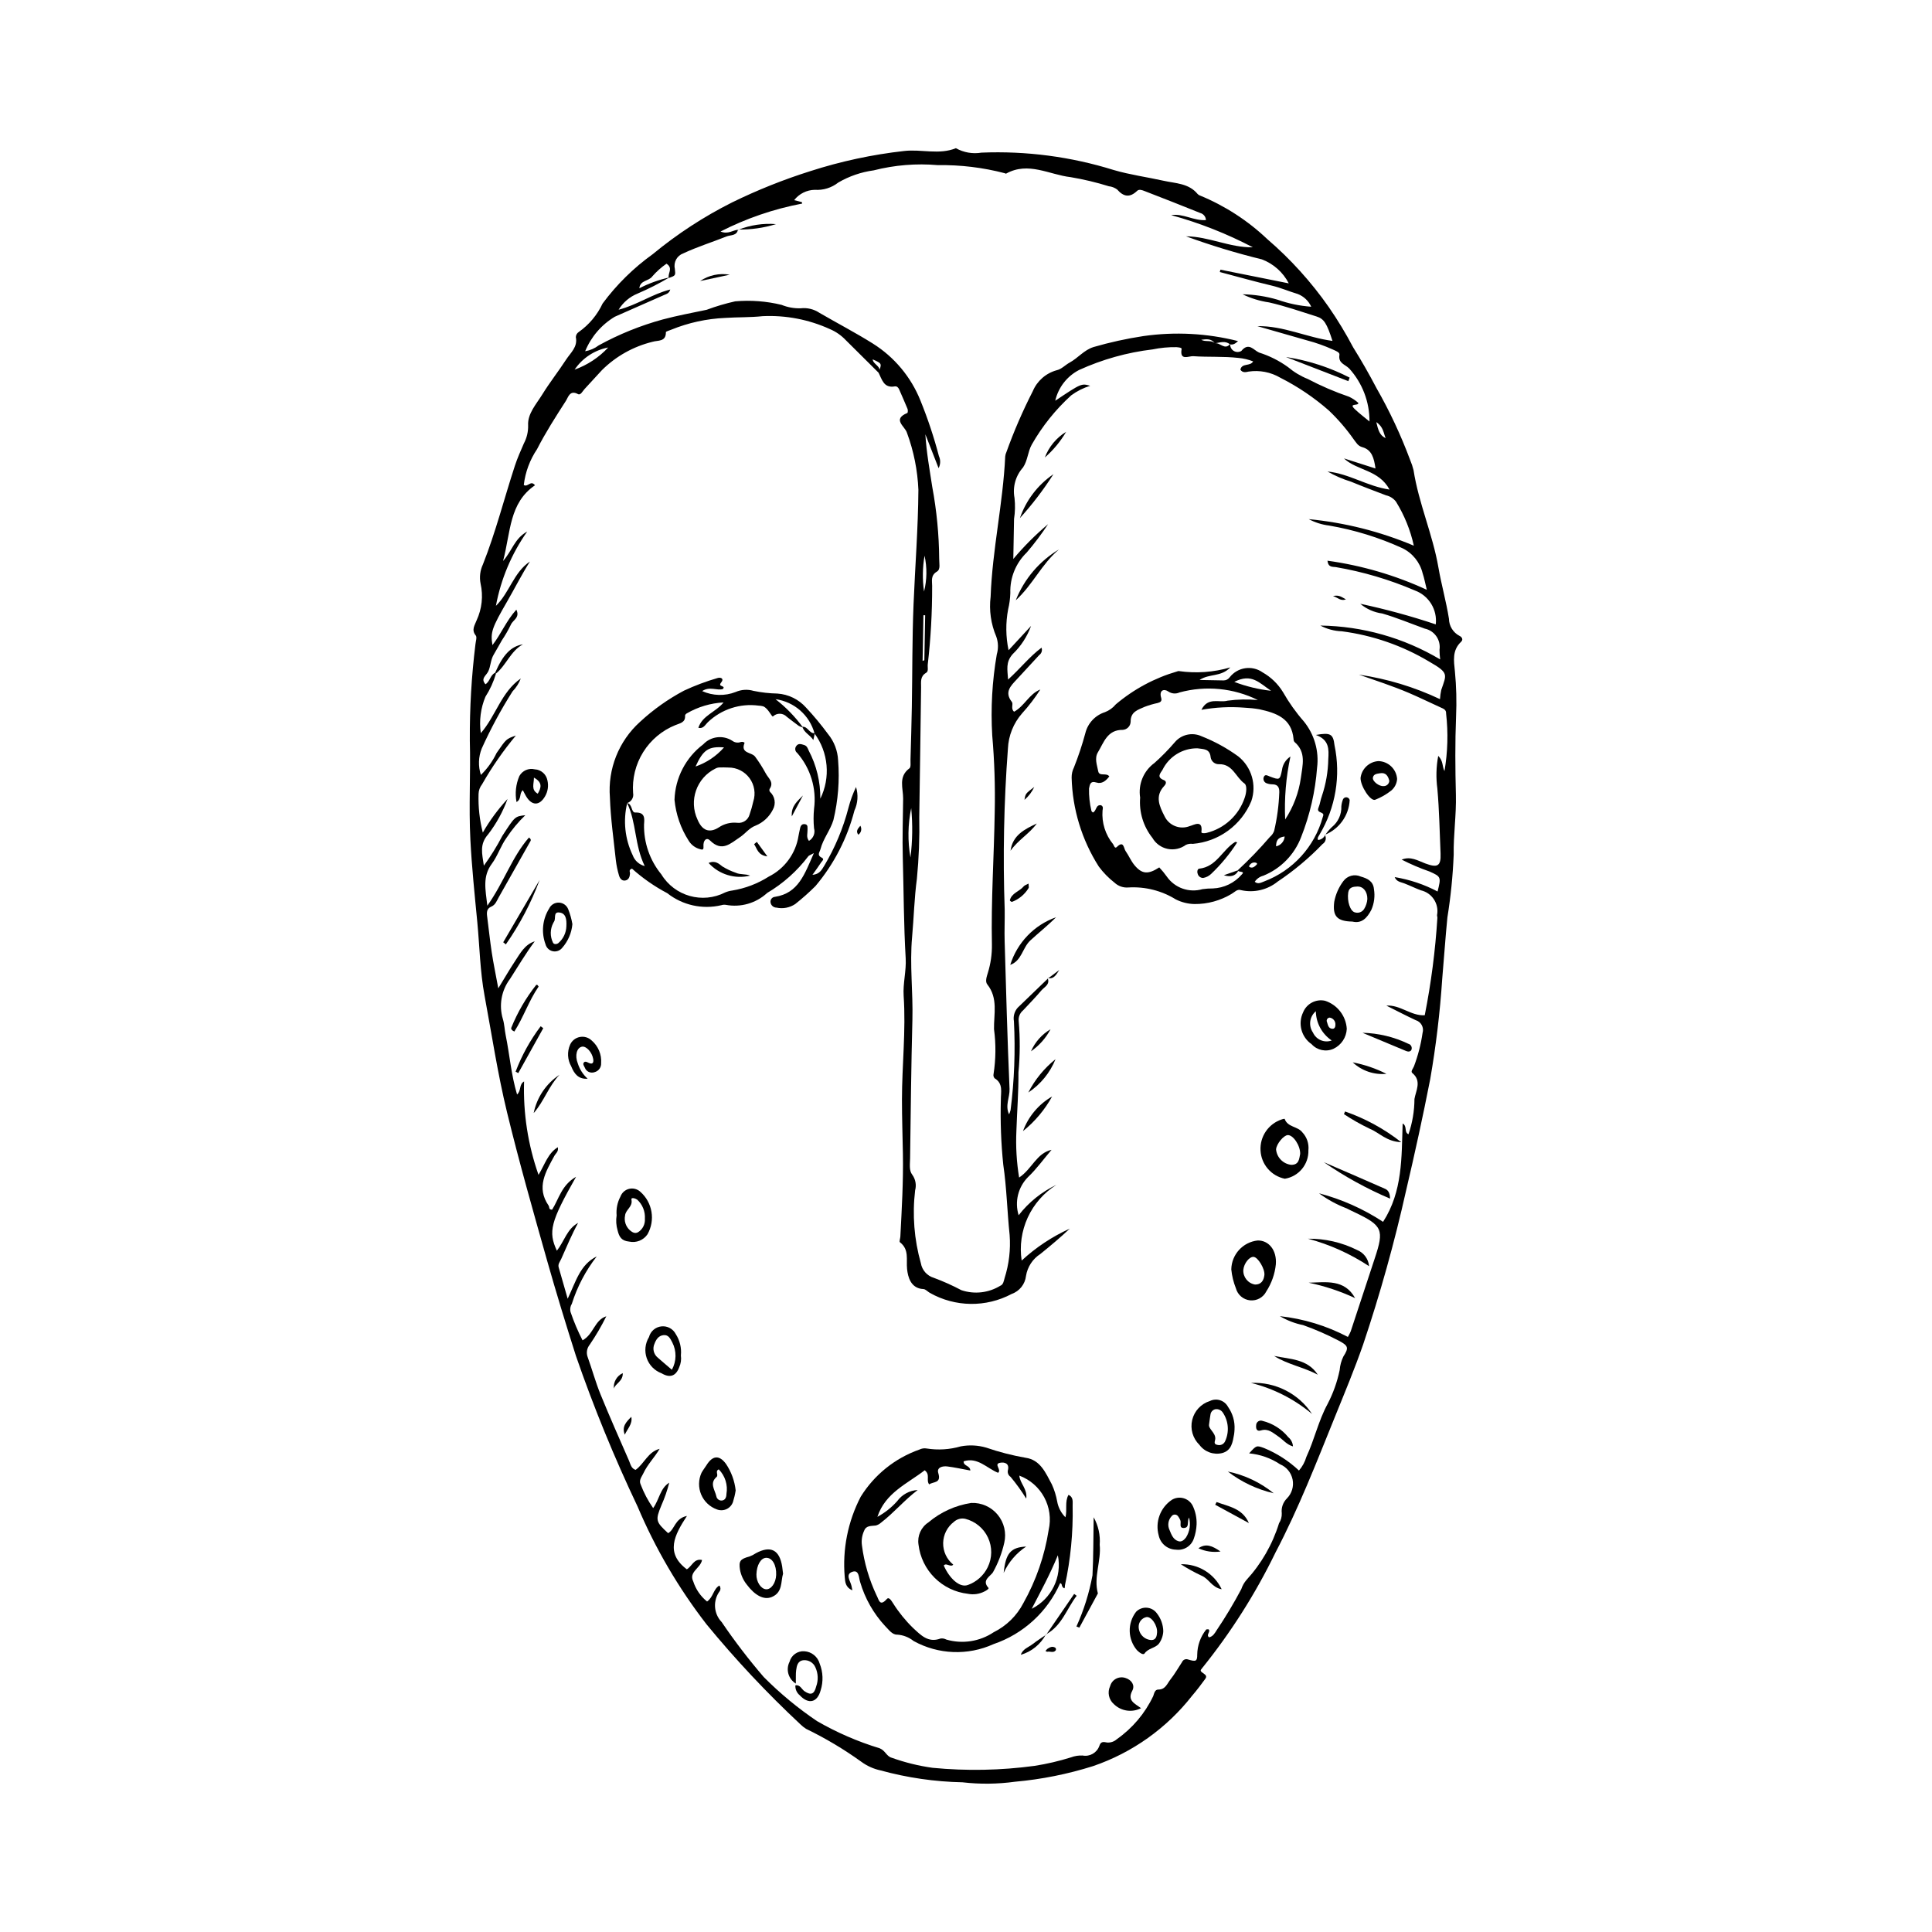 <?xml version="1.0" encoding="UTF-8"?>
<!-- Uploaded to: ICON Repo, www.iconrepo.com, Generator: ICON Repo Mixer Tools -->
<svg fill="#000000" width="800px" height="800px" version="1.1" viewBox="144 144 512 512" xmlns="http://www.w3.org/2000/svg">
 <g>
  <path d="m399.1 616.33c-7.352-0.148-14.652-1.207-21.742-3.152-1.832-0.395-3.559-1.168-5.07-2.273-4.625-3.328-9.527-6.254-14.656-8.738-0.559-0.352-1.078-0.762-1.547-1.23-8.859-8.273-17.164-17.125-24.859-26.492-7.406-9.574-13.547-20.066-18.266-31.211-6.176-12.988-11.629-26.305-16.328-39.898-2.66-8.371-5.238-16.777-7.633-25.23-3.695-13.055-7.414-26.105-10.621-39.297-2.488-10.234-4.051-20.629-5.969-30.965-1.195-6.441-1.297-12.977-1.918-19.469-0.699-7.277-1.461-14.547-1.836-21.859-0.453-8.801 0.102-17.602-0.148-26.387l0.004 0.008c-0.051-8.492 0.449-16.98 1.488-25.41 0.078-0.785 0.453-1.859 0.086-2.312-1.242-1.527-0.242-2.746 0.234-4.047v0.004c1.402-3.031 1.77-6.438 1.043-9.699-0.344-1.719-0.129-3.504 0.613-5.09 3.387-8.535 5.625-17.438 8.473-26.145 0.66-2.019 1.539-3.977 2.387-5.93 0.785-1.473 1.172-3.125 1.125-4.793-0.184-3.078 2.172-5.613 3.758-8.188 1.953-3.168 4.277-6.106 6.309-9.23 1.18-1.812 3.125-3.344 2.574-5.973h0.004c0.023-0.543 0.309-1.039 0.766-1.336 2.734-1.926 4.914-4.531 6.332-7.562 3.727-5.023 8.211-9.438 13.293-13.078 6.465-5.34 13.508-9.934 21-13.699 6.688-3.273 13.609-6.043 20.711-8.285 8.098-2.613 16.434-4.402 24.887-5.348 4.606-0.539 9.266 1.078 13.734-0.746v0.004c2.059 1.152 4.445 1.57 6.773 1.176 11.859-0.488 23.715 1.07 35.047 4.606 4.312 1.266 8.82 1.867 13.219 2.848 3.168 0.707 6.656 0.648 9.008 3.5v-0.004c0.168 0.195 0.387 0.34 0.633 0.414 6.609 2.719 12.66 6.637 17.844 11.559 6.164 5.297 11.637 11.348 16.289 18.012 2.363 3.418 4.519 6.977 6.453 10.652 2.191 3.496 4.238 7.098 6.16 10.754h-0.004c3.508 6.125 6.504 12.531 8.969 19.145 0.367 0.859 0.66 1.746 0.883 2.652 1.367 8.809 5.074 16.996 6.598 25.82 0.777 4.5 2.059 8.996 2.789 13.574v-0.004c0.023 1.906 1.094 3.644 2.781 4.527 0.598 0.266 1.102 0.945 0.441 1.57-2.41 2.277-1.934 5.004-1.641 7.894 0.383 3.953 0.48 7.93 0.305 11.898-0.281 6.914-0.223 13.852-0.047 20.773 0.137 5.34-0.68 10.633-0.582 15.934h-0.004c-0.227 5.543-0.781 11.066-1.664 16.543-0.539 5.434-0.902 10.883-1.375 16.32-0.59 8.906-1.652 17.777-3.184 26.57-1.934 9.902-4.102 19.762-6.41 29.59-3.078 13.758-6.871 27.348-11.363 40.711-2.227 6.402-4.844 12.676-7.394 18.965-4.949 12.215-9.707 24.52-15.859 36.207h0.004c-5.305 10.91-11.828 21.184-19.445 30.625-0.527 0.613-0.562 0.734 0.598 1.527 0.668 0.457 0.543 0.895 0.258 1.285-1.098 1.5-2.219 2.992-3.43 4.402v-0.004c-6.762 8.668-15.902 15.172-26.305 18.723-6.723 2.121-13.656 3.512-20.676 4.137-4.609 0.633-9.273 0.688-13.895 0.156zm66.879-381.35c1.355-0.277 2.629 1.965 4.035 0.137h0.004c-0.074 0.73 0.266 1.445 0.883 1.848 0.621 0.398 1.41 0.422 2.051 0.055 1.988-2.43 3.25-0.23 4.688 0.398v0.004c2.762 0.867 5.363 2.176 7.707 3.871 1.57 1.32 3.336 2.383 5.242 3.148 3.512 1.848 7.168 3.418 10.926 4.699 0.895 0.422 1.723 0.973 2.453 1.637 0.094 0.902-2.723-0.062-0.914 1.664 1.219 1.164 2.578 2.18 3.875 3.258v0.004c0.031-5.184-1.883-10.188-5.363-14.031-1.156-1.164-2.969-1.367-2.598-3.668 0.105-0.664-1.066-1.051-1.797-1.395-2.184-0.984-4.445-1.785-6.762-2.394-4.398-1.246-8.793-2.516-13.188-3.777 6.879-0.141 13.102 3 19.898 3.906-1.5-4.652-2.231-5.848-4.211-6.469-4.172-1.312-8.297-2.762-12.586-3.731-2.441-0.352-4.816-1.078-7.035-2.156 3.137 0.066 6.254 0.547 9.266 1.434 2.883 1.016 5.887 1.645 8.934 1.867-0.695-1.543-1.973-2.754-3.555-3.371-2.293-0.676-4.481-1.648-6.828-2.207-4.641-1.102-9.23-2.402-13.844-3.621l0.164-0.621 18.117 3.629v0.004c-1.508-2.934-4.051-5.199-7.133-6.363-6.809-1.664-13.52-3.707-20.102-6.113 6.039 0.047 11.617 3.023 17.703 2.914v-0.004c-6.887-3.606-14.141-6.465-21.637-8.527 3.191-0.496 6.043 1.566 9.211 1.316h0.004c-0.039-0.883-0.645-1.641-1.496-1.871-4.934-1.988-9.879-3.938-14.84-5.848-0.594-0.23-1.387-0.516-1.898-0.027-1.941 1.863-3.582 1.602-5.297-0.359-0.648-0.477-1.41-0.773-2.207-0.859-3.305-1.027-6.676-1.832-10.09-2.406-5.676-0.641-11.234-4.215-17.129-0.945-0.082 0.043-0.25-0.059-0.375-0.109-5.777-1.508-11.738-2.227-17.711-2.137-5.707-0.496-11.461-0.027-17.016 1.387-3.309 0.449-6.5 1.547-9.387 3.231-1.77 1.395-3.992 2.082-6.238 1.926-2.137 0.043-4.137 1.051-5.445 2.738 1.031 0.258 1.539 0.375 2.031 0.527 0.059 0.02 0.055 0.246 0.082 0.375v0.004c-7.523 1.426-14.809 3.922-21.629 7.406 2.07 0.836 3.309-0.426 4.723-0.469l-0.082-0.078c-0.32 1.738-1.949 1.414-3.043 1.852-3.809 1.52-7.723 2.734-11.457 4.481v0.004c-1.668 0.586-2.633 2.332-2.246 4.062 0.199 1.82 0.242 1.816-1.602 2.457-0.359-1.172 1.266-2.562-0.602-3.781l-0.004-0.004c-1.383 0.957-2.641 2.078-3.746 3.344-0.922 1.332-3.266 1-3.449 3.164v0.004c2.512-1.293 5.184-2.258 7.945-2.867-2.707 1.609-5.516 3.035-8.41 4.273-2.094 0.848-3.859 2.348-5.035 4.277 4.957-1.27 8.895-4.148 13.691-5.352-0.316 1.062-1.004 1.176-1.543 1.418-4.375 1.945-8.773 3.84-13.145 5.793v-0.004c-3.543 2.121-6.305 5.336-7.867 9.156 1.312-0.223 2.547-0.762 3.606-1.57 5.367-2.945 11.062-5.246 16.969-6.859 3.848-1.027 7.762-1.746 11.625-2.562h0.004c2.469-0.922 4.996-1.668 7.566-2.238 4.121-0.359 8.27-0.043 12.289 0.938 1.605 0.652 3.328 0.961 5.059 0.906 1.738-0.199 3.488 0.223 4.941 1.188 4.715 2.742 9.562 5.266 14.184 8.156v0.004c5.699 3.574 10.117 8.867 12.617 15.113 1.945 4.793 3.578 9.707 4.891 14.711 0.469 1.02 0.434 2.203-0.09 3.195l-3.504-8.973c0.289 4.769 1.125 9.332 1.824 13.918 1.172 6.285 1.789 12.664 1.84 19.055-0.027 1.176 0.422 2.809-0.582 3.398-1.758 1.031-1.27 2.535-1.281 3.856l-0.004 0.004c0.02 6.926-0.367 13.848-1.16 20.73-0.098 0.773 0.277 1.832-0.441 2.25-1.637 0.957-1.309 2.441-1.328 3.844-0.168 11.453-0.289 22.906-0.484 34.359 0.109 5.457-0.102 10.914-0.625 16.348-0.695 5.148-0.809 10.305-1.273 15.449-0.668 7.328 0.273 14.637 0.078 21.961-0.324 12.25-0.441 24.508-0.613 36.762-0.02 1.457-0.316 3.156 0.578 4.289 0.867 1.191 1.145 2.707 0.758 4.129-0.773 6.481-0.254 13.051 1.523 19.332 0.32 1.844 1.66 3.34 3.453 3.867 2.496 0.926 4.926 2.016 7.277 3.262 3.449 1.16 7.231 0.727 10.328-1.176 0.797-0.297 0.906-1.258 1.129-2.023 1.172-3.688 1.629-7.566 1.336-11.426-0.656-6.207-0.773-12.457-1.691-18.648-0.586-5.695-0.797-11.422-0.637-17.145-0.031-2.027 0.707-4.332-1.664-5.742h0.004c-0.262-0.301-0.367-0.707-0.277-1.094 0.613-3.949 0.656-7.965 0.125-11.922-0.074-3.973 1.133-8.203-1.777-11.844-0.621-0.777-0.172-2.031 0.148-3.09 0.75-2.426 1.113-4.957 1.074-7.496-0.246-11.727 0.566-23.426 0.742-35.141 0.148-6.766-0.074-13.539-0.66-20.281-0.422-7.176-0.02-14.371 1.207-21.453 0.457-1.551 0.41-3.207-0.137-4.731-1.418-3.324-1.938-6.969-1.496-10.559 0.453-12.477 3.289-24.719 3.867-37.191 0.043-0.402 0.152-0.789 0.324-1.152 1.98-5.516 4.312-10.898 6.981-16.117 1.148-2.734 3.496-4.789 6.359-5.566 1.223-0.254 2.246-1.391 3.41-2.023 2.215-1.207 3.828-3.336 6.312-4.109v-0.004c4.336-1.258 8.746-2.227 13.207-2.906 8.375-1.203 16.902-0.754 25.105 1.324-0.629 0.578-1.242 1.09-2.148 0.852-1.266-1.039-2.637-0.449-3.984-0.266-1.004-1.352-2.324-1.082-3.621-0.938 1.141 0.66 2.551-0.039 3.648 0.941zm-44.242 168.32-0.098-0.094c0.695 1.715-0.867 2.34-1.66 3.269-1.551 1.828-3.227 3.547-4.867 5.301v-0.004c-0.836 0.699-1.266 1.773-1.148 2.856 0.387 4.512 0.367 9.047-0.062 13.555 0.035 5.172-0.375 10.348-0.547 15.52-0.191 4.133 0.051 8.277 0.723 12.363 3.422-2.269 4.613-6.469 8.594-7.348-2.086 2.422-3.953 5.055-6.223 7.207-2.644 2.656-3.602 6.551-2.496 10.129 2.66-3.434 6.09-6.191 10.012-8.059-3.324 2.086-5.965 5.098-7.602 8.66-1.637 3.566-2.195 7.531-1.613 11.41 3.769-3.488 8.082-6.348 12.762-8.465-2.516 2.363-5.137 4.566-7.801 6.715-2.043 1.312-3.426 3.434-3.812 5.832-0.246 2.18-1.719 4.031-3.789 4.762-6.805 3.621-14.992 3.512-21.699-0.285-0.578-0.328-1.117-0.977-1.699-1.004-3.418-0.16-4.117-3.336-4.324-5.281-0.273-2.57 0.625-5.176-1.902-7.137-0.219-0.168 0.09-0.984 0.117-1.5 0.379-7.305 0.809-14.609 0.676-21.93-0.086-4.777-0.25-9.555-0.25-14.332 0.004-9.172 1.074-18.316 0.449-27.512-0.223-3.285 0.73-6.648 0.539-9.941-0.523-8.91-0.52-17.832-0.77-26.75-0.145-5.188 0.043-10.387 0.094-15.578 0.027-2.777-1.359-5.812 1.672-8.047 0.43-0.316 0.258-1.512 0.277-2.301 0.133-4.664 0.273-9.324 0.355-13.988 0.156-9.055 0.082-18.117 0.453-27.164 0.414-10.102 1.215-20.191 1.285-30.305l0.004-0.008c-0.215-5.191-1.242-10.32-3.047-15.191-0.531-1.68-3.961-3.539 0.102-5.203 0.156-0.062 0.195-0.777 0.066-1.094-0.699-1.723-1.477-3.418-2.207-5.125-0.234-0.543-0.613-0.93-1.195-0.828-2.934 0.504-3.363-1.871-4.309-3.691 0.965-2.371 0.965-2.371-1.523-3.477 0.121 1.414 2.484 1.797 1.625 3.602-2.91-2.891-5.816-5.777-8.727-8.668l-0.008-0.004c-1.188-1.27-2.633-2.273-4.234-2.953-5.582-2.543-11.691-3.715-17.82-3.426-3.324 0.359-6.641 0.238-9.953 0.465-4.91 0.215-9.746 1.277-14.297 3.133-0.488 0.211-1.395 0.441-1.391 0.652 0.035 2.617-2.144 2.102-3.555 2.547h-0.004c-5.062 1.242-9.691 3.836-13.391 7.508-1.516 1.676-3.047 3.34-4.59 4.992-0.523 0.559-1.059 1.734-1.75 1.359-2.176-1.184-2.59 0.832-3.203 1.781-2.691 4.184-5.394 8.391-7.652 12.812l0.004-0.004c-1.914 2.84-3.117 6.094-3.516 9.492 1.059 0.699 1.832-1.383 2.969 0.078-6.859 4.684-6.418 12.348-8.457 20.066 2.461-2.797 3.004-5.941 6.402-7.812v-0.004c-4.152 5.894-6.984 12.613-8.301 19.703 3.609-3.488 4.691-8.859 9.012-11.742-2.18 3.449-4.004 7.062-6.023 10.566-4.031 6.988-4.488 8.18-3.906 11.586 2.324-3 3.695-6.504 6.332-9.395 1.039 2.141-0.965 2.762-1.453 3.981v-0.004c-0.695 1.438-1.492 2.824-2.383 4.148-0.734 1.266-1.426 2.559-2.18 3.816-0.836 1.398-0.781 3.129-1.449 4.453-0.59 1.172-2.062 1.848-0.719 3.375 1.23-0.766 1.246-2.438 2.551-3.039l0.227 0.211h0.008c-0.637 2.168-1.578 4.234-2.797 6.137-1.27 3.043-1.691 6.375-1.223 9.641 3.996-4.559 5.414-10.91 10.594-14.48-0.492 1.273-1.238 2.438-2.188 3.422-3.066 4.836-5.789 9.883-8.148 15.102-0.906 2.242-0.988 4.731-0.234 7.027 1.715-1.676 3.121-3.641 4.156-5.805 2.547-3.672 2.473-3.723 5.117-4.629h-0.004c-3.363 4.035-6.363 8.359-8.961 12.922-0.578 0.73-0.902 1.621-0.93 2.551-0.109 3.449 0.27 6.898 1.125 10.242 1.844-3.207 4.047-6.199 6.562-8.914-1.223 3.352-2.945 6.5-5.113 9.336-2.379 2.688-1.637 5.082-1.168 8.348l0.004-0.004c1.828-2.516 3.469-5.16 4.906-7.918 3.332-5.121 3.297-5.141 6.074-5.449-1.863 1.789-3.523 3.781-4.945 5.941-1.578 2.176-2.363 4.824-3.93 6.93-2.504 3.371-1.688 6.781-1.188 11.105 4.406-6.203 6.523-12.914 11.035-18.066 0.781 0.562 0.41 0.918 0.234 1.234-2.742 4.875-5.492 9.746-8.25 14.613-0.52 0.922-0.871 1.992-1.941 2.449-1.258 0.535-1.277 1.523-1.125 2.652 0.418 3.164 0.734 6.348 1.215 9.5 0.441 2.906 1.047 5.785 1.734 9.52 1.789-2.926 3.039-5.106 4.43-7.195 1.387-2.086 2.582-4.434 5.227-5.258-2.418 3.231-4.422 6.676-6.586 10.02h-0.008c-2.25 3.023-2.938 6.938-1.855 10.547 0.426 1.387 0.457 2.891 0.75 4.32 1.055 5.133 1.43 10.406 3.016 15.703 1.176-1.066 0.461-2.644 1.855-3.461l0.004 0.004c-0.266 8.414 1.031 16.809 3.828 24.754 1.707-2.816 2.477-5.711 5.117-7.332 0.242 1.176-0.562 1.637-0.918 2.293-2.273 4.199-4.875 8.352-1.516 13.199 0.246 0.355-0.043 1.09 0.922 1.059 1.777-2.785 2.477-6.504 6.344-8.707-6.769 11.953-7.434 14.523-5.086 19.586 1.957-2.481 2.688-5.777 5.625-7.371-1.699 3.113-3.047 6.356-4.477 9.559-0.324 0.723-0.914 1.355-0.672 2.215 0.719 2.566 1.469 5.129 2.387 8.324 2.18-4.547 3.277-9.051 7.703-11.211h-0.004c-2.922 3.758-5.156 8.008-6.594 12.547-0.422 0.664-0.543 1.473-0.328 2.227 0.871 2.562 1.93 5.055 3.164 7.461 2.949-1.594 3.16-5.379 6.297-6.371-1.289 2.609-2.762 5.129-4.402 7.531-0.762 0.934-0.961 2.207-0.52 3.328 1.168 3.25 2.074 6.598 3.371 9.789 2.41 5.918 5.004 11.762 7.566 17.617 0.398 0.914 0.574 2.074 1.75 2.438 2.32-1.672 3.269-4.769 6.367-5.578-1.328 2.258-3.211 4.117-4.316 6.496-0.445 0.957-1.25 1.816-0.711 2.949v0.004c0.84 2.215 1.953 4.316 3.309 6.258 1.664-2.312 1.84-5.262 4.269-6.738v-0.004c-0.527 2.062-1.227 4.074-2.086 6.019-1.621 3.926-1.523 4.344 1.785 7.367 1.797-0.992 1.699-3.867 4.988-4.57-3.348 5.106-5.789 9.832-0.039 14.141 1.336-0.711 1.863-2.945 4.039-2.465-0.41 2.219-3.578 3.144-2.34 5.664h0.004c0.672 2.102 1.945 3.957 3.668 5.34 1.676-1.164 1.652-3.312 3.254-4.231 0.348 0.414 0.395 1.004 0.109 1.469-1.855 2.492-1.645 5.957 0.504 8.207 3.438 5.062 7.16 9.926 11.152 14.566 4.309 4.34 9.035 8.25 14.105 11.672 5.25 3.035 10.832 5.457 16.637 7.219 1.516 0.641 1.805 2.141 3.168 2.5 3.496 1.254 7.117 2.148 10.797 2.664 9.023 0.875 18.117 0.699 27.098-0.516 3.262-0.512 6.477-1.266 9.625-2.25 0.98-0.367 2.019-0.535 3.062-0.488 1.914 0.367 3.809-0.723 4.453-2.562 0.383-1.164 1-1.094 2.082-0.879h-0.004c0.941 0.062 1.863-0.258 2.562-0.891 4.141-2.91 7.457-6.84 9.633-11.414 0.262-0.758 0.422-1.738 1.367-1.734 1.871 0.008 2.332-1.586 3.18-2.648 1.156-1.449 2.066-3.094 3.098-4.644 0.262-0.621 0.973-0.918 1.602-0.672 2.074 0.621 2.426 0.5 2.418-1.309 0.035-2.402 0.863-4.731 2.359-6.613 0.09-0.121 0.434-0.055 0.66-0.074 0.617 0.672-0.785 1.445 0.121 2.121 1.016-0.223 1.504-1.078 1.977-1.836 2.379-3.531 4.57-7.184 6.562-10.945 0.293-0.891 0.758-1.711 1.367-2.426 3.957-4.309 6.906-9.445 8.633-15.035 0.516-0.789 0.766-1.719 0.723-2.66-0.172-1.445 0.336-2.891 1.371-3.922 1.301-1.312 1.863-3.188 1.5-5-0.363-1.812-1.609-3.328-3.316-4.035-2.453-1.629-5.273-2.625-8.203-2.894 1.945-2.148 1.941-2.141 3.961-1.41 3.418 1.406 6.551 3.426 9.246 5.961 0.91-1.055 1.578-2.289 1.965-3.625 2.133-4.559 3.18-9.531 5.613-14.004 1.477-2.832 2.559-5.856 3.207-8.984 0.098-1.242 0.426-2.453 0.965-3.574 1.48-2.316 1.379-2.856-1.145-4.199-3.062-1.605-6.234-2.992-9.492-4.152-2.18-0.438-4.266-1.242-6.176-2.375 6.305 0.688 12.418 2.555 18.027 5.508 0.285-0.48 0.539-0.98 0.754-1.496 2.133-6.434 4.223-12.883 6.363-19.316 2.535-7.613 2.082-8.695-5.301-12.211-0.719-0.344-1.449-0.672-2.148-1.051v0.004c-2.613-0.996-5.078-2.34-7.324-4 6.035 1.582 11.77 4.141 16.98 7.566 5.199-8.043 4.891-17.062 5.188-26.07 1.316 0.785 0.285 2.25 1.543 2.871l-0.004 0.004c1.043-3.012 1.578-6.172 1.59-9.355 0.344-2.16 2.016-4.777-0.582-6.898-0.484-0.395 0.207-1.16 0.453-1.766 1.078-2.856 1.844-5.82 2.277-8.84 0.211-0.695 0.133-1.441-0.211-2.078-0.344-0.637-0.926-1.113-1.621-1.316-2.617-1.219-5.176-2.562-7.762-3.852 3.691-0.258 6.484 2.75 10.176 2.559h-0.004c1.688-8.508 2.805-17.121 3.348-25.777 0.035-0.254-0.117-0.535-0.082-0.793v0.004c0.559-2.992-1.348-5.887-4.316-6.555-1.492-0.57-2.93-1.273-4.418-1.848-0.906-0.348-1.977-0.391-2.496-1.641 3.969 0.641 7.809 1.93 11.363 3.809 0.965-3.848 0.938-3.93-2.16-5.309h-0.004c-2.519-0.875-4.977-1.926-7.356-3.141 2.383-0.969 4.305 0.285 6.234 1.004 3.141 1.164 4.231 0.871 4.078-2.625-0.246-5.711-0.336-11.426-0.844-17.125l0.004-0.004c-0.398-2.906-0.324-5.859 0.223-8.742 1.406 1.422 0.992 2.769 1.656 4.031 0.863-5.035 1.008-10.168 0.43-15.246 0.062-1.02-0.691-1.277-1.438-1.613-2.793-1.258-5.539-2.621-8.355-3.824-4.348-1.855-8.848-3.309-13.316-4.879 7.445 1.09 14.688 3.277 21.488 6.496 0.047-0.816 0.156-1.625 0.332-2.422 1.406-4.176 2.117-4.484-3.188-7.519-7.094-4.246-14.984-6.984-23.18-8.043-1.98-0.066-3.922-0.586-5.672-1.516 11.191 0.152 22.145 3.25 31.758 8.977-0.109-0.844-0.168-1.699-0.176-2.555 0.387-2.606-1.32-5.062-3.898-5.606-3.754-1.352-7.426-2.898-11.277-4.012h0.004c-2.152-0.285-4.172-1.176-5.832-2.574 6.769 1.438 13.449 3.258 20.008 5.461 0.453-3.906-1.828-7.617-5.519-8.98-6.727-2.891-13.773-4.973-20.988-6.203-0.879-0.121-1.973 0.129-2.195-1.695h-0.004c9.113 1.258 17.988 3.856 26.336 7.711-0.461-1.848-0.691-3.152-1.113-4.387v-0.004c-0.715-2.91-2.691-5.352-5.394-6.652-6.18-2.824-12.695-4.832-19.387-5.981-1.891-0.23-3.723-0.809-5.402-1.699 9.586 0.914 18.98 3.289 27.855 7.035-0.906-4.117-2.5-8.055-4.715-11.641-0.645-0.867-1.582-1.469-2.637-1.699-3.106-1.18-6.215-2.352-9.285-3.617h0.004c-2.176-0.668-4.273-1.574-6.25-2.703 5.824 0.59 10.449 3.902 16.445 4.789-2.871-5.316-8.605-4.977-12.082-8.262l8.359 2.672c-0.391-2.754-0.953-4.934-3.477-5.644-1.223-0.344-1.59-1.18-2.242-2-1.953-2.789-4.18-5.379-6.648-7.727-3.898-3.414-8.211-6.328-12.836-8.668-2.543-1.5-5.523-2.078-8.441-1.637-0.691 0.152-1.59 0.383-2.16-0.512 0.371-1.84 2.629-0.801 3.379-2.195v0.004c-1.246-0.492-2.559-0.801-3.894-0.918-3.992-0.453-8-0.18-11.984-0.461-1.16-0.082-3.637 1.34-3.078-1.902 0.066-0.387-0.832-0.434-1.348-0.488v-0.004c-2.129-0.035-4.258 0.164-6.344 0.598-6.742 0.801-13.316 2.644-19.492 5.457-3.195 1.66-5.5 4.637-6.305 8.145 6.926-4.625 6.926-4.625 9.258-3.961h0.004c-1.809 0.555-3.512 1.414-5.035 2.535-4.141 3.766-7.664 8.16-10.438 13.027-1.086 1.961-1.07 4.207-2.32 6.07h0.004c-1.977 2.195-2.812 5.188-2.266 8.09 0.203 1.852 0.164 3.723-0.125 5.562-0.078 3.383-0.129 6.766-0.195 10.613 2.801-3.34 5.887-6.426 9.219-9.23-1.727 2.621-3.617 5.133-5.66 7.516-2.898 2.797-4.481 6.695-4.348 10.723-0.043 1.461-0.238 2.918-0.582 4.34-0.68 3.582-0.637 7.266 0.117 10.836l5.961-6.445c-1.035 2.84-2.703 5.398-4.887 7.488-1.887 2.152-1.367 4.066-1.207 6.731 3.34-3.023 5.66-6.066 8.867-8.453v-0.004c0.266 0.719 0.016 1.527-0.613 1.965-1.977 2.168-3.965 4.32-5.965 6.461-1.605 1.719-3.32 3.356-1.301 5.93 0.492 0.629-0.371 1.789 0.609 2.621 2.738-1.484 4-4.727 6.961-5.894l-0.004-0.004c-1.426 2.246-3.047 4.363-4.836 6.328-2.285 2.602-3.613 5.906-3.758 9.367-1.07 14.184-1.355 28.418-0.855 42.637 0.043 2.797-0.094 5.602-0.012 8.398 0.379 13.039 0.73 26.082 1.297 39.117 0.098 2.238-1.246 4.394-0.121 6.754 0.164-0.371 0.297-0.758 0.398-1.148 0.992-7.801 1.289-15.672 0.887-23.523-0.238-1.281 0.125-2.602 0.984-3.582 2.672-2.598 5.363-5.176 8.047-7.762zm-116.56-167.21c-3.629 0.695-6.832 2.805-8.902 5.867 3.394-1.215 6.449-3.227 8.902-5.867zm80.301 122.08c-0.895 4.309-0.961 8.746-0.195 13.078 0.543-4.34 0.609-8.727 0.195-13.078zm3.019-39.02 0.465-0.191 0.215-11.914-0.461-0.004zm0.383-18.379c0.781-3.117 0.828-6.371 0.133-9.508-0.543 3.141-0.586 6.352-0.133 9.508zm122.33-40.656c-0.57-1.34-0.594-3.012-2.481-4.246 0.508 2.059 0.855 3.504 2.481 4.246z"/>
  <path d="m495.08 365.22c0.25 0.402 0.328 0.887 0.219 1.348-0.109 0.461-0.398 0.859-0.801 1.105-3.598 3.742-7.594 7.086-11.91 9.965-2.711 2.195-6.281 3.027-9.684 2.262-1.031-0.359-1.695 0.52-2.488 0.965-2.973 1.805-6.387 2.746-9.863 2.715-1.73-0.035-3.434-0.461-4.977-1.242-3.746-2.312-8.117-3.414-12.512-3.152-1.355 0.125-2.699-0.336-3.695-1.262-1.574-1.227-2.977-2.664-4.168-4.266-4.504-7.059-6.992-15.215-7.207-23.586-0.012-0.934 0.195-1.859 0.613-2.695 1.184-2.969 2.191-6 3.019-9.082 0.648-2.633 2.617-4.742 5.203-5.566 1.113-0.43 2.098-1.137 2.859-2.059 4.766-4.035 10.332-7.019 16.332-8.754 0.121-0.062 0.254-0.086 0.387-0.074 4.57 0.656 9.223 0.32 13.648-0.977-2.551 2.629-5.543 1.574-8.16 3.336 2.457 0.043 4.398 0.074 6.336 0.117 0.648 0.012 1.266-0.293 1.645-0.824 2.09-2.699 5.938-3.277 8.73-1.305 2.219 1.258 4.078 3.059 5.406 5.238 1.57 2.754 3.41 5.344 5.5 7.731 2.809 3.441 4.086 7.887 3.527 12.297-0.477 6.301-1.898 12.496-4.223 18.375-1.773 4.664-5.41 8.379-10.039 10.246-0.922 0.238-1.727 0.809-2.258 1.598 0.875 0.746 1.672 0.215 2.492-0.086 7.606-2.875 13.379-9.211 15.535-17.051 0.086-0.25 0.211-0.582 0.113-0.777-0.312-0.637-1.816-0.379-1.227-1.77 0.41-0.969 0.508-2.062 0.887-3.051h-0.004c1.066-3.152 1.637-6.453 1.695-9.781 0.156-2.562 0.289-5.106-3.285-6.391 3.902-0.699 4.582-0.234 4.93 2.699v0.004c1.711 8.113 0.297 16.574-3.961 23.695-0.223 0.465-0.676 0.84-0.391 1.445l0.004-0.004c0.805-0.074 1.512-0.566 1.859-1.297zm-22.941 9.605-0.137-0.168h-0.004c3.012-2.789 5.859-5.75 8.535-8.859 0.508-0.426 0.895-0.973 1.125-1.594 0.789-3.359 1.246-6.789 1.367-10.238 0.035-1.203-0.332-2.078-1.758-2.109-0.531 0.004-1.062-0.086-1.562-0.27-0.32-0.102-0.59-0.332-0.742-0.633s-0.18-0.652-0.074-0.973c0.324-0.914 0.984-0.449 1.605-0.211 2.621 0.988 2.688 0.98 3.242-1.68h0.004c0.172-1.477 0.992-2.797 2.238-3.602-1.18 5.477-1.648 11.082-1.395 16.68 2.184-3.32 3.606-7.086 4.16-11.027 0.434-3.301 1.5-6.812-1.695-9.52-0.16-0.215-0.246-0.477-0.242-0.746-0.488-5.543-4.625-6.941-9.07-7.914-1.312-0.223-2.637-0.363-3.965-0.422-3.805-0.301-7.629-0.109-11.383 0.57 1.738-3.508 4.711-1.789 6.926-2.422 2.66-0.359 5.356-0.414 8.031-0.168-6.445-3.188-13.832-3.902-20.77-2.012-0.949 0.438-2.059 0.348-2.93-0.234-1.215-0.855-2.523-0.328-1.93 1.645 0.27 0.891-0.176 1.18-0.891 1.375v0.004c-1.168 0.242-2.316 0.578-3.434 1-1.75 0.793-3.812 1.281-3.758 3.981l-0.004 0.004c-0.043 1.141-0.941 2.062-2.078 2.141-4.109-0.051-5.016 3.332-6.594 5.941-0.961 1.594-0.227 3.375 0.078 5.019 0.273 1.496 2.18 0.281 2.938 1.375-0.891 1.199-2.008 2.055-3.383 1.625-1.715-0.535-1.762 0.582-1.988 1.594-0.043 1.984 0.172 3.965 0.637 5.894 0.004 0.16 0.258 0.309 0.383 0.453 0.992-0.367 0.711-2.16 2.176-1.922 0.68 0.348 0.438 0.922 0.383 1.406v0.004c-0.246 3.223 0.762 6.418 2.812 8.918 0.227 0.32 0.422 1.277 0.977 0.73 1.859-1.824 1.809 0.348 2.324 1.078 0.84 1.191 1.406 2.59 2.324 3.707 1.988 2.418 3.629 2.562 6.598 0.625l0.004 0.004c0.719 0.758 1.383 1.566 1.988 2.418 2.106 3.027 5.906 4.371 9.445 3.344 0.918-0.133 1.844-0.195 2.769-0.188 2.961-0.117 5.742-1.461 7.672-3.711 0.914-0.836-0.582-0.621-0.957-0.914zm-1.035-50.117h-0.004c3.137 1.195 6.414 1.988 9.75 2.359-3.109-2.062-5.137-4.734-9.75-2.359zm13.348 40.965c-1.895 0.242-2.258 1.191-2.281 2.617h-0.004c1.262-0.262 2.199-1.332 2.281-2.621zm-7.516 7.551c0.293-0.238 0.277-0.461-0.082-0.586-0.621-0.199-1.301 0.043-1.652 0.598-0.242 0.277-0.273 0.473 0.078 0.602 0.711 0.262 1.199-0.152 1.656-0.613z"/>
  <path d="m359.68 370.09c-1.016 0.559-1.344 0.629-1.465 0.824-2.973 3.922-6.68 7.227-10.91 9.73-2.953 2.731-7.027 3.898-10.977 3.144-0.395-0.055-0.797-0.02-1.176 0.102-5.012 1.18-10.285 0.004-14.324-3.188-3.371-1.777-6.508-3.961-9.344-6.504-0.98 0.332-0.496 0.895-0.527 1.34-0.059 0.848-0.355 1.648-1.258 1.805-0.961 0.164-1.453-0.613-1.672-1.387-0.379-1.277-0.648-2.582-0.812-3.902-0.59-5.562-1.395-11.125-1.582-16.707-0.602-7.551 2.34-14.953 7.961-20.027 3.512-3.254 7.434-6.039 11.66-8.285 2.871-1.34 5.84-2.453 8.883-3.34 0.793-0.266 1.871 0.082 0.969 1.191-1.023 1.254 1.371 0.695 0.449 1.723-1.523 0.484-3.457-0.809-5.465 0.535l-0.004 0.004c2.805 1.27 6.004 1.355 8.871 0.238 1.492-0.652 3.164-0.758 4.723-0.301 2.09 0.434 4.211 0.672 6.34 0.715 2.926 0.195 5.652 1.535 7.598 3.723 2.07 2.215 4.008 4.551 5.805 6.992 1.625 1.977 2.566 4.426 2.684 6.981 0.422 5.312 0 10.656-1.246 15.836-0.812 2.684-2.703 4.91-3.418 7.676-0.23 0.883-1.031 1.621 0.312 2.277 0.836 0.406 0.086 0.898-0.133 1.246-0.637 1.008-1.359 1.957-2.316 3.312 1.926-0.156 2.465-1.367 3.109-2.379l0.004-0.004c2.867-4.805 5.039-9.992 6.441-15.41 0.492-1.887 1.16-3.723 1.996-5.481 0.633 2.062 0.484 4.285-0.426 6.242-1.898 7.356-5.426 14.191-10.316 20-1.691 1.688-3.481 3.273-5.352 4.758-1.461 0.984-3.262 1.332-4.981 0.961-0.836-0.008-1.531-0.652-1.594-1.484-0.027-0.34 0.082-0.676 0.305-0.934 0.227-0.258 0.543-0.418 0.883-0.441 6.231-0.961 7.848-6.019 10.305-11.582zm-49.488-13.273c1.465 0.25 1.02 2.566 2.199 2.516 2.652-0.109 2.391 1.707 2.285 3.156-0.094 4.82 1.535 9.516 4.594 13.238 3.519 5.773 10.898 7.856 16.914 4.773 0.613-0.254 1.258-0.426 1.914-0.508 3.422-0.566 6.695-1.816 9.621-3.676 4.231-2.113 7.172-6.144 7.898-10.812 0.074-0.527 0.227-1.039 0.32-1.562 0.145-0.82 0.359-1.691 1.402-1.527 0.863 0.133 0.637 0.965 0.66 1.609 0.035 0.871-0.395 1.801 0.379 2.82l0.004-0.004c1.168-0.676 1.723-2.062 1.344-3.359-0.164-1.711-0.16-3.434 0.008-5.141 0.703-5.348-0.922-10.734-4.465-14.801-0.559-0.414-0.688-1.199-0.293-1.773 0.57-0.875 1.344-0.57 2.125-0.332 0.742 0.227 0.934 0.816 1.199 1.445v-0.004c2.082 3.934 3.144 8.328 3.094 12.781 1.348-2.746 1.918-5.805 1.648-8.852-0.27-3.043-1.367-5.957-3.176-8.422-1.309-4.832-5.383-8.414-10.344-9.09 2.762 2.141 5.211 4.66 7.273 7.484-0.387-0.086-0.758-0.223-1.105-0.406-1.082-0.773-2.125-1.609-3.184-2.414-0.473-0.5-1.125-0.789-1.812-0.809-0.688-0.016-1.355 0.238-1.852 0.715-0.297 0.234-1.246-2.191-2.613-2.684-0.383-0.105-0.773-0.164-1.172-0.176-4.941-0.664-9.914 0.965-13.504 4.426-0.66 0.621-1.133 1.777-2.484 1.449 1.09-3.316 4.551-4.082 6.684-6.723-3.43 0.18-6.766 1.172-9.738 2.898-0.207 0.094-0.48 0.398-0.465 0.586 0.129 1.844-1.305 2.004-2.527 2.512v-0.004c-3.547 1.418-6.547 3.93-8.566 7.168-2.023 3.238-2.961 7.039-2.676 10.848 0.23 1.156-0.445 2.297-1.566 2.656-1.125 4.641-0.609 9.527 1.461 13.836 0.523 1.422 1.715 2.492 3.184 2.863-2.738-5.617-2.168-11.543-4.668-16.703z"/>
  <path d="m369.89 565.45c-1.883-0.805-1.902-2.242-2.027-3.523-0.633-7.344 0.832-14.719 4.227-21.266 3.606-5.82 9.094-10.234 15.555-12.508 0.602-0.305 1.285-0.402 1.945-0.285 3.012 0.477 6.094 0.285 9.02-0.566 2.238-0.422 4.547-0.309 6.734 0.328 3.391 1.172 6.871 2.066 10.406 2.684 3.969 0.539 5.371 4.047 6.996 7.051v0.004c0.664 1.453 1.141 2.984 1.422 4.559 0.281 1.582 1.047 3.039 2.188 4.172 0.512-2.07-0.234-4.082 0.805-5.945 1.391 0.625 1.07 1.906 1.098 2.945v0.004c0.145 7.059-0.539 14.109-2.035 21.008-0.055 0.262 0.102 1.406-0.684 0.367-0.203-0.27-0.043-0.793-0.582-0.934-3.371 7.617-9.777 13.48-17.668 16.164-6.789 3.086-14.641 2.781-21.172-0.824-1.246-1-2.766-1.59-4.359-1.691-1.332 0.043-2.223-1.32-3.16-2.246l-0.004 0.004c-3.09-3.328-5.367-7.328-6.644-11.688-0.371-1.059-0.238-3.305-2.008-2.742-2.047 0.648-0.574 2.434-0.293 3.746 0.055 0.258 0.105 0.516 0.242 1.184zm19.164-31.809c-4.617 3.566-10.445 5.969-12.535 12.34 1.977-1.07 3.746-2.477 5.238-4.152 1.277-1.754 3.277-2.844 5.445-2.961-3.504 2.644-6.297 6.031-9.746 8.672h-0.004c-0.387 0.355-0.859 0.609-1.367 0.738-1.176 0.156-2.519-0.051-3.062 1.348-0.574 1.215-0.781 2.57-0.602 3.902 0.59 4.613 1.91 9.109 3.902 13.312 0.586 1.043 0.785 3.07 2.695 0.914 0.609-0.688 1.273 0.574 1.68 1.172 1.492 2.363 3.258 4.543 5.262 6.492 2.027 1.863 3.988 4.039 7.277 2.812 0.531-0.086 1.074 0.012 1.547 0.27 4.258 1.238 8.848 0.531 12.539-1.934 3.379-1.672 6.141-4.375 7.875-7.719 3.379-6.008 5.648-12.574 6.707-19.383 1.387-6.07-1.934-12.234-7.769-14.406 0.152 2.07 2.203 3.547 1.828 6.094-1.246-2.023-2.637-3.949-4.156-5.773-0.574-0.375-0.855-1.062-0.711-1.73 0.484-1.84-0.887-2.211-2.027-2.004-1.844 0.332 0.441 1.793-0.559 2.664-2.957-1.172-5.441-4.258-9.141-3.039-0.047 1.316 1.676 1.031 1.781 2.434-2.207-0.402-4.144-0.836-6.106-1.082-1.262-0.16-2.863 0.246-2.391 1.758 0.867 2.781-1.332 2.211-2.41 3.004-0.898-1.176 0.359-2.586-1.191-3.742zm28.363 36.703c5.246-2.625 8.082-8.438 6.926-14.188-2.125 5.188-4.574 9.652-6.926 14.188z"/>
  <path d="m482.11 479.07c-0.262 2.551-1.125 4.996-2.516 7.148-0.805 1.617-2.523 2.566-4.32 2.383-1.797-0.184-3.293-1.461-3.754-3.207-0.637-1.598-1.047-3.277-1.215-4.992 0.07-3.949 3.062-7.234 6.988-7.664 2.969-0.051 5.113 2.613 4.816 6.332zm-5.879-1.984c-1.137-0.094-2.57 1.711-2.738 3.441v0.004c-0.109 1.898 1.23 3.578 3.109 3.887 1.625 0.023 2.305-1.074 2.473-2.512 0.184-1.621-1.695-4.723-2.844-4.816z"/>
  <path d="m490.74 448.82c0.117 3.734-2.559 6.973-6.246 7.559-3.606-0.734-6.254-3.816-6.441-7.488-0.207-3.711 2.113-7.094 5.648-8.242 0.234-0.098 0.488-0.148 0.742-0.148 0.762 2.254 3.465 1.965 4.676 3.562 1.211 1.27 1.801 3.012 1.621 4.758zm-2.18 0.996c0.059-2.234-1.855-5.059-3.285-5.004-1.102 0.043-2.981 2.324-3.102 3.766l-0.004-0.004c0.184 2.164 1.879 3.894 4.039 4.121 2.086-0.008 2.074-1.625 2.348-2.879z"/>
  <path d="m500.91 416.65c-0.102 2.269-1.449 4.301-3.5 5.281-1.996 0.906-4.348 0.418-5.82-1.207-2.723-1.875-3.684-5.453-2.258-8.438 0.93-2.305 3.387-3.602 5.812-3.074 3.266 1.062 5.551 4.008 5.766 7.438zm-3.992 3.094v-0.004c-2.586-1.742-4.156-4.637-4.207-7.754-1.676 1.402-2.008 3.856-0.762 5.652 0.852 1.895 3.019 2.812 4.969 2.102zm-0.539-6.066v-0.004c-0.281 0.016-0.535 0.168-0.68 0.414-0.141 0.242-0.148 0.543-0.02 0.793 0.238 0.723 0.336 1.625 1.328 1.754 0.746 0.094 0.895-0.598 0.887-1.051 0.074-0.934-0.586-1.766-1.516-1.91z"/>
  <path d="m471.16 522.87c-0.035 0.395-0.035 0.797-0.105 1.188-0.375 2.113-0.668 4.367-3.188 5.023-2.262 0.547-4.633-0.312-6.016-2.188-1.75-1.707-2.477-4.211-1.906-6.594 0.566-2.379 2.348-4.285 4.684-5.016 1.762-0.867 3.898-0.176 4.816 1.559 1.242 1.758 1.848 3.883 1.715 6.027zm-6.738-1.43c-0.281 1.195 1.664 2.172 1.641 3.777-0.008 0.727-0.66 1.508 0.66 1.715 0.797 0.176 1.609-0.23 1.938-0.977 1.148-2.453 0.926-5.328-0.578-7.578-0.438-0.695-1.254-1.051-2.059-0.906-0.664 0.172-1.156 0.727-1.238 1.406-0.121 0.652-0.191 1.312-0.367 2.562z"/>
  <path d="m461.11 547.99c-0.059 1.301-0.312 2.586-0.754 3.809-0.691 1.965-2.668 3.168-4.731 2.875-2.203-0.043-4.086-1.594-4.551-3.746-1-3.566 0.395-7.375 3.461-9.449 0.91-0.562 2.016-0.727 3.051-0.453 1.035 0.273 1.914 0.957 2.434 1.895 0.781 1.57 1.156 3.316 1.09 5.07zm-2.012-1.848c-0.586 1.098 0.211 2.703-1.332 2.785-1.48 0.078-0.617-1.414-0.996-2.117-0.156-0.359-0.352-0.695-0.59-1.008-0.199-0.266-0.512-0.426-0.844-0.426-0.336 0-0.648 0.156-0.848 0.426-0.922 1-1.137 2.461-0.543 3.684 0.477 1.168 0.957 2.555 2.379 2.961 0.828 0.238 1.473-0.344 1.977-0.996 1-1.578 1.293-3.504 0.797-5.305z"/>
  <path d="m338.96 538.98c-0.16 1.047-0.402 2.078-0.723 3.09-0.293 0.82-0.906 1.492-1.695 1.859-0.793 0.367-1.699 0.402-2.519 0.098-1.891-0.668-3.414-2.102-4.199-3.949-0.781-1.848-0.75-3.941 0.082-5.766 0.371-0.699 0.887-1.316 1.305-1.992 1.609-2.609 3.387-2.801 5.156-0.406h0.004c1.426 2.109 2.316 4.535 2.59 7.066zm-4.477-5.582c-1.074 0.465 0.008 1.484-0.586 2.004-1.926 1.684-0.449 3.406-0.066 5.106 0.113 0.691 0.727 1.188 1.426 1.152 0.984-0.066 1.246-0.938 1.258-1.742 0.414-2.375-0.344-4.801-2.031-6.519z"/>
  <path d="m502.4 388.23c-4.121-0.078-5.285-1.457-4.812-5.25 0.367-1.969 1.184-3.828 2.383-5.434 1.055-1.477 3.008-2 4.664-1.246 1.695 0.488 3.297 1.188 3.477 3.34 0.305 1.848 0.066 3.742-0.684 5.457-1.141 2.227-2.613 3.723-5.027 3.133zm3.961-5.977c0.027-1.934-1.051-3.371-2.668-3.316-1.027 0.035-2.188 0.16-2.398 1.582-0.344 2.32 0.516 4.957 1.773 5.273l0.004-0.004c0.922 0.293 1.93-0.078 2.438-0.902 0.492-0.797 0.785-1.699 0.852-2.633z"/>
  <path d="m351.52 561.05c-0.645 2.078-0.035 4.996-3.047 6.195-2.062 0.824-4.426-0.438-6.598-3.356-0.914-1.152-1.527-2.512-1.781-3.961-0.332-2.203 0.055-2.781 2.496-3.43v0.004c0.613-0.223 1.191-0.52 1.727-0.883 3.922-2.121 6.289-0.891 6.973 3.578 0.078 0.527 0.133 1.059 0.23 1.852zm-1.828 0.332c0.109-2.652-1.066-4.633-2.695-4.543-1.391 0.078-2.465 1.938-2.535 4.394-0.055 1.945 1.172 3.844 2.547 3.941 1.352 0.098 2.594-1.664 2.684-3.793z"/>
  <path d="m307.41 466.1c-0.152-1.73 0.199-3.469 1.016-5 0.375-1.023 1.238-1.789 2.297-2.043 1.059-0.254 2.176 0.039 2.973 0.777 3.219 2.832 4.012 7.535 1.898 11.266-1.07 1.578-2.996 2.344-4.856 1.934-2.051-0.203-2.641-1.234-3.07-2.973-0.375-1.285-0.465-2.637-0.258-3.961zm7.492 0.871c0.121-1.906-0.629-3.769-2.043-5.059-0.484-0.352-1.668-0.695-1.52 0.012 0.402 1.91-1.535 2.606-1.691 4.203l0.004-0.004c-0.309 1.441 0.184 2.934 1.281 3.914 0.605 0.508 1.297 0.98 2.148 0.52 1.23-0.758 1.934-2.144 1.82-3.586z"/>
  <path d="m509.3 345.7c2.617 0.07 4.758 2.113 4.949 4.723-0.074 1.207-0.645 2.328-1.574 3.098-1.273 1-2.684 1.812-4.191 2.406-1.254 0.586-3.965-3.606-3.922-5.762v-0.004c0.297-2.434 2.289-4.312 4.738-4.461zm2.883 5.227c-0.34-1.375-0.984-2.273-2.5-2-0.766 0.137-1.688 0.176-1.852 1.164-0.16 0.957 1.656 2.356 2.84 2.231l-0.004 0.004c0.801 0.02 1.469-0.598 1.516-1.398z"/>
  <path d="m452.28 576.3c-0.055 1.203-0.469 2.359-1.184 3.328-0.996 1.168-2.793 1.145-3.777 2.555-0.375 0.535-1.414-0.277-1.984-0.836h-0.004c-2.492-2.906-2.602-7.164-0.262-10.199 0.742-0.77 1.793-1.168 2.859-1.086 1.07 0.078 2.047 0.633 2.668 1.504 1.062 1.352 1.652 3.016 1.684 4.734zm-6.512-1.406h-0.004c-0.055 0.953 0.277 1.891 0.922 2.594 0.648 0.707 1.551 1.117 2.508 1.145 1.207-0.051 1.371-1.098 1.438-1.992 0.145-1.934-1.562-4.391-2.883-4.082-1.102 0.258-1.91 1.203-1.984 2.336z"/>
  <path d="m324.44 503.21c0.152 1.066-0.004 2.156-0.445 3.137-0.887 2.371-2.488 2.887-4.664 1.594-1.848-0.684-3.293-2.152-3.941-4.012-0.645-1.859-0.426-3.91 0.598-5.59 0.402-1.535 1.707-2.66 3.281-2.832 1.578-0.176 3.098 0.641 3.82 2.051 1.078 1.676 1.555 3.668 1.352 5.652zm-2.391 3.785 0.004 0.004c1.25-2.25 1.289-4.981 0.098-7.266-0.5-0.945-0.984-2.039-2.281-1.914-1.352 0.133-2.016 1.168-2.445 2.352h-0.004c-0.547 1.27-0.18 2.75 0.898 3.617 1.074 0.957 2.18 1.879 3.734 3.211z"/>
  <path d="m299.73 429.87c-2.481 0.184-3.578-1.359-4.348-3.273-1.008-1.762-1.117-3.894-0.297-5.75 0.473-1.051 1.426-1.809 2.555-2.031 1.133-0.223 2.301 0.113 3.137 0.906 1.758 1.492 2.695 3.731 2.527 6.027 0.062 1.105-0.66 2.102-1.734 2.383-0.504 0.184-1.066 0.16-1.555-0.066-0.488-0.23-0.863-0.645-1.043-1.156-0.188-0.348-0.473-0.82-0.363-1.105 0.246-0.652 0.785-0.453 1.289-0.188 1.086 0.574 1.492 0.074 1.309-0.977-0.312-1.82-1.852-3.461-2.961-3.262-1.379 0.242-1.973 2.316-1.117 4.457v-0.004c0.492 1.555 1.391 2.949 2.602 4.039z"/>
  <path d="m282.56 353.41c-1.051 0.891-0.246 2.289-1.672 3.137h-0.004c-0.441-2.32-0.18-4.723 0.754-6.894 0.809-1.449 2.488-2.176 4.098-1.773 1.656 0.094 3.035 1.309 3.34 2.941 0.34 1.441 0.109 2.957-0.641 4.234-1.48 2.539-3.5 2.508-5.019-0.039-0.27-0.453-0.496-0.93-0.855-1.605zm2.938-3.336c0.02 1.645-0.832 3.223 1.016 4.262 0.918-1.594 1.332-2.961-1.016-4.258z"/>
  <path d="m354.9 590.16c-1.977-1.195-2.699-3.711-1.66-5.773 0.469-1.746 2.113-2.918 3.918-2.789 1.918 0.117 3.551 1.438 4.07 3.289 0.895 2.25 0.984 4.742 0.254 7.055-0.867 3.25-3.219 3.809-5.527 1.34v-0.004c-0.793-0.637-1.23-1.617-1.172-2.637 1.289-0.234 1.648 1.031 2.418 1.551 1.691 1.145 2.578 0.801 3.094-1.254h-0.004c0.605-1.641 0.535-3.457-0.191-5.047-0.531-1.281-1.84-2.055-3.219-1.91-1.512 0.188-1.738 1.496-1.898 2.691-0.117 0.887-0.051 1.793-0.082 3.488z"/>
  <path d="m295.69 388.9c-0.203 2.324-1.148 4.523-2.691 6.277-0.594 0.754-1.566 1.105-2.504 0.91-0.941-0.199-1.688-0.914-1.926-1.844-1.164-3.141-0.805-6.641 0.965-9.48 0.473-0.988 1.488-1.602 2.586-1.562 1.094 0.039 2.062 0.727 2.461 1.746 0.508 1.273 0.883 2.598 1.109 3.953zm-1.594 0.562c0.098-1.898-0.141-3.492-1.945-3.652-1.559-0.137-0.793 1.621-1.312 2.402-0.074 0.109-0.137 0.227-0.195 0.344-0.879 1.637-0.914 3.594-0.094 5.262 0.23 0.48 0.922 0.465 1.395 0.137v-0.004c1.32-1.125 2.102-2.758 2.152-4.492z"/>
  <path d="m446.39 596.68c-2.387 1.238-5.297 0.805-7.215-1.082-1.355-1.188-1.754-3.133-0.977-4.762 0.227-0.836 0.789-1.543 1.555-1.953 0.766-0.406 1.664-0.484 2.488-0.211 1.703 0.523 2.578 1.98 1.828 3.379-1.387 2.598 0.602 3.371 2.32 4.629z"/>
  <path d="m433.83 546.09c1.242 2.215 1.801 4.75 1.602 7.277 0.434 4.34-1.664 8.566-0.48 12.914l-4.914 9.059-0.773-0.297c1.961-4.336 3.391-8.891 4.254-13.57 0.258-4.898 0.215-9.812 0.312-15.383z"/>
  <path d="m512.38 461.65c-6.16-2.617-12.043-5.852-17.551-9.656 5.41 2.344 10.828 4.664 16.219 7.051 0.711 0.312 1.309 0.926 1.332 2.606z"/>
  <path d="m490.64 472.27c4.492-0.051 8.93 0.969 12.953 2.969 1.809 0.711 3.059 2.383 3.231 4.32-4.965-3.289-10.43-5.75-16.184-7.289z"/>
  <path d="m423.86 387.08c-2.148 2.18-4.547 4.059-6.797 6.133-2.117 1.953-2.258 5.387-5.336 6.488v-0.004c1.836-5.879 6.332-10.555 12.133-12.617z"/>
  <path d="m491.7 518.71c-4.695-3.938-10.227-6.75-16.176-8.223 6.465-0.305 12.613 2.816 16.176 8.223z"/>
  <path d="m500.45 438.55c5.383 1.871 10.418 4.625 14.898 8.145-3.914-0.152-5.809-2.527-8.312-3.543-2.379-1.137-4.676-2.434-6.871-3.887z"/>
  <path d="m424.66 289.59c-4.676 3.938-6.871 9.277-11.473 13.496 2.227-5.641 6.262-10.387 11.473-13.496z"/>
  <path d="m505.08 417.7c4.211 0.098 8.352 1.094 12.148 2.918 0.328 0.082 0.605 0.301 0.762 0.602s0.18 0.656 0.059 0.973c-0.227 0.516-0.828 0.578-1.383 0.348-3.859-1.613-7.723-3.227-11.586-4.84z"/>
  <path d="m277.36 393.71c3.215-5.496 6.426-10.992 9.641-16.488-2.246 6.043-5.254 11.773-8.949 17.055z"/>
  <path d="m486.65 527.31c-1.668-0.461-2.629-1.797-3.894-2.637-1.422-0.949-2.629-2.195-4.602-1.59-1.121 0.344-1.352-0.488-1.262-1.355-0.004-0.402 0.188-0.785 0.52-1.023 0.328-0.234 0.75-0.297 1.133-0.164 2.699 0.66 5.113 2.184 6.871 4.336 0.73 0.605 1.176 1.488 1.234 2.434z"/>
  <path d="m490.8 483.93c4.617-0.113 9.496-1.008 12.32 4.086-3.934-1.836-8.066-3.207-12.32-4.086z"/>
  <path d="m456.93 558.54c4.606-0.137 8.852 2.465 10.824 6.629-2.613-0.473-3.422-2.844-5.356-3.609-1.891-0.883-3.719-1.891-5.469-3.019z"/>
  <path d="m415.1 443.76c1.418-3.871 4.152-7.125 7.723-9.188-1.949 3.539-4.574 6.66-7.723 9.188z"/>
  <path d="m286.74 405.45c-2.562 3.699-3.996 8.109-6.43 11.918-0.711-0.309-0.949-0.715-0.789-1.055h-0.004c1.645-4.051 3.852-7.848 6.562-11.273 0.09-0.062 0.207-0.074 0.309-0.031 0.105 0.062 0.168 0.199 0.352 0.441z"/>
  <path d="m423.17 269.66c-2.625 4.125-5.598 8.02-8.883 11.641 1.633-4.734 4.75-8.816 8.883-11.641z"/>
  <path d="m481.54 539.73c-4.418-1.027-8.566-2.988-12.16-5.758 4.461 0.906 8.633 2.883 12.16 5.758z"/>
  <path d="m287.97 416.48-6.625 11.906-0.707-0.383 0.004-0.004c1.629-4.305 3.867-8.355 6.641-12.027z"/>
  <path d="m493.23 508.31c-3.762-2.008-8.016-2.707-11.582-4.973 4.215 0.875 8.84 0.75 11.582 4.973z"/>
  <path d="m495.17 365.31c0.516-0.762 1.109-1.469 1.773-2.106 1.676-1.336 2.617-3.391 2.527-5.531 0.059-0.656 0.215-1.301 0.469-1.91 0.195-0.34 0.578-0.523 0.965-0.465 0.387 0.062 0.695 0.352 0.777 0.734-0.211 4.094-2.785 7.684-6.59 9.199z"/>
  <path d="m292.27 428.83c-2.867 3.012-4.121 7.07-6.84 10.145 0.84-4.156 3.301-7.809 6.84-10.145z"/>
  <path d="m466.41 542.06c3.223 1.191 6.859 1.648 8.562 5.574l-8.934-4.863z"/>
  <path d="m421.26 577.2c2.469-3.598 4.934-7.195 7.402-10.793l0.668 0.488c-2.656 3.453-3.894 7.949-8.148 10.234z"/>
  <path d="m411.8 369.46c0.562-4.141 3.734-5.711 6.965-7.223-1.977 2.723-5.016 4.418-6.965 7.223z"/>
  <path d="m275.21 322.3c2.094-4.805 4.188-7.023 7.387-7.551-3.289 1.781-4.41 5.496-7.16 7.762z"/>
  <path d="m416.51 433.53c1.754-3.422 4.211-6.434 7.215-8.832-1.461 3.602-3.977 6.68-7.215 8.832z"/>
  <path d="m511.42 428.58c-3.277 0.309-6.527-0.797-8.934-3.043 3.106 0.59 6.113 1.613 8.934 3.043z"/>
  <path d="m416.57 378.16c0.023 0.695 0.141 1.031 0.023 1.18-1.016 1.68-2.562 2.969-4.398 3.664-0.156 0.039-0.602-0.312-0.578-0.402 0.465-1.973 2.574-2.348 3.68-3.715 0.227-0.281 0.664-0.391 1.273-0.727z"/>
  <path d="m426.54 258.43c-1.504 2.562-3.41 4.863-5.648 6.812 1.07-2.836 3.059-5.231 5.648-6.812z"/>
  <path d="m417.22 422.61c1.066-2.445 2.883-4.492 5.184-5.848-1.234 2.336-3.012 4.344-5.184 5.848z"/>
  <path d="m421.18 577.12c-1.395 2.633-3.793 4.59-6.652 5.418 0.516-1.57 2.051-1.992 3.168-2.859 1.141-0.887 2.371-1.66 3.562-2.484z"/>
  <path d="m461.59 554.31c2.012-1.398 3.695-0.637 5.867 0.859l0.004-0.004c-2 0.285-4.039-0.012-5.871-0.855z"/>
  <path d="m309.58 524.2c-0.887-2.148 0.434-3.422 1.723-4.731 0.387 1.898-1.043 3.203-1.723 4.731z"/>
  <path d="m306.68 512c-0.168-1.73 0.777-3.379 2.356-4.109 0.102 2.164-1.973 2.742-2.356 4.109z"/>
  <path d="m418.09 352.55c-0.605 1.312-1.492 2.481-2.594 3.418 0.277-1.66 0.277-1.66 2.594-3.418z"/>
  <path d="m421.06 581.54c0.148-0.203 0.312-0.395 0.492-0.57 0.68-0.453 1.395-0.816 2.172-0.262v-0.004c0.133 0.191 0.152 0.438 0.059 0.648-0.605 0.781-1.48 0.211-2.223 0.375-0.105 0.023-0.242-0.086-0.5-0.188z"/>
  <path d="m497.25 301.96c1.727-0.391 2.398 0.363 3.441 0.887-1.477 0.52-2.18-0.52-3.441-0.887z"/>
  <path d="m421.74 403.3 2.965-2.238c-0.742 1.137-1.352 2.488-3.051 2.156z"/>
  <path d="m372 362.83c0.469 0.809 0.238 1.844-0.535 2.379-0.789-1.016-0.031-1.66 0.535-2.379z"/>
  <path d="m501.32 245.01-16.527-6.394c5.887 0.891 11.586 2.734 16.875 5.457z"/>
  <path d="m339.67 204.89c3.172-1.254 6.59-1.766 9.988-1.496-3.258 1.008-6.652 1.488-10.062 1.43z"/>
  <path d="m337.38 216.8-7.852 1.676v0.004c2.301-1.559 5.117-2.16 7.852-1.68z"/>
  <path d="m446.15 355.37c-0.562-3.535 0.906-7.082 3.805-9.184 1.883-1.684 3.656-3.484 5.305-5.398 1.727-2.133 4.688-2.82 7.18-1.668 3.453 1.363 6.723 3.156 9.727 5.34 3.535 2.832 4.91 7.578 3.441 11.859-1.301 3.125-3.434 5.836-6.168 7.832-2.738 1.996-5.969 3.199-9.34 3.481-0.625-0.086-1.262 0.008-1.836 0.27-1.387 1.023-3.148 1.41-4.836 1.059-1.691-0.348-3.152-1.406-4.016-2.898-2.406-3.019-3.574-6.844-3.262-10.691zm15.203-13.059c-3.941-0.059-7.559 2.168-9.285 5.715-0.676 1.035-1.531 1.965 0.367 2.711 0.68 0.266 0.723 0.883 0.086 1.559-2.492 2.66-1.293 5.32 0.086 7.992v0.004c1.188 2.508 4.121 3.66 6.699 2.625 0.984-0.215 3.531-1.871 3.074 1.578-0.051 0.383 0.871 0.371 1.398 0.227h-0.004c4.723-1.168 8.52-4.668 10.07-9.277 0.457-1.246 0.715-3.277-0.051-3.816-2.285-1.617-3.113-5.152-6.656-5.106v-0.004c-1.133 0.09-2.141-0.711-2.305-1.836-0.211-2.332-1.922-2.121-3.481-2.371z"/>
  <path d="m471.88 367.22c-1.965 3.07-4.297 5.891-6.945 8.402-0.574 0.543-1.297 0.906-2.074 1.043-0.688 0.016-1.293-0.441-1.461-1.105-0.215-0.566-0.051-1.305 0.402-1.352 4.59-0.488 6.141-4.996 9.508-7.074 0.074-0.051 0.227 0.027 0.57 0.086z"/>
  <path d="m472.14 374.82c-0.836 1.465-2.191 1.605-3.809 1.125 1.223-0.43 2.449-0.859 3.672-1.289z"/>
  <path d="m322.75 355.96c0.18-5.801 2.981-11.207 7.617-14.703 2-2.133 5.242-2.531 7.699-0.941 0.645 0.492 1.5 0.613 2.258 0.324 0.383-0.129 1.07 0.051 0.977 0.289-1.133 2.812 1.957 2.367 2.832 3.621l-0.004-0.004c1.023 1.383 1.945 2.836 2.766 4.348 0.684 1.348 2.324 2.363 1.055 4.199-0.098 0.246-0.062 0.523 0.09 0.742 1.34 1.203 1.66 3.18 0.766 4.746-0.957 1.906-2.578 3.402-4.555 4.211-1.695 0.625-2.699 2.094-4.125 3.047-2.531 1.691-4.805 4.047-7.961 0.891-0.891-0.891-1.863-0.121-1.738 1.609 0.066 0.906-0.301 0.859-0.77 0.738v-0.004c-1.32-0.305-2.461-1.133-3.16-2.293-2.094-3.254-3.379-6.965-3.746-10.82zm14.316-8.555c-0.789-0.016-1.578-0.062-2.367-0.027-0.398 0.008-0.789 0.117-1.137 0.316-4.977 2.481-7.07 8.48-4.707 13.52 1.195 2.848 3.09 3.691 5.664 2.039 1.414-0.949 3.113-1.375 4.809-1.207 1.516 0.215 2.949-0.742 3.328-2.223 0.395-1.121 0.719-2.262 0.973-3.422 0.68-2.098 0.309-4.391-0.988-6.172-1.301-1.781-3.371-2.832-5.574-2.824zm-1.184-5.336c-4.129-0.316-5.527 0.625-7.555 5.066 2.914-1.004 5.519-2.75 7.551-5.07z"/>
  <path d="m342.79 376.05c-4.004 0.992-8.234-0.297-11.004-3.356 1.793-0.762 2.738 0.227 3.644 0.918 1.121 0.688 2.312 1.25 3.555 1.676 1.215 0.57 2.566 0.242 3.805 0.762z"/>
  <path d="m356.79 354.81-2.953 5.547c-0.227-2.797 1.582-4.109 2.953-5.547z"/>
  <path d="m344.57 367.11 2.793 3.844c-2.543-0.316-2.711-2.055-3.519-3.246z"/>
  <path d="m356.65 336.61c1.465-0.152 1.812 1.871 3.293 1.688l-0.398 1.82c-0.949-1.426-2.469-1.953-2.894-3.508z"/>
  <path d="m400.49 566.37c-3.332-0.379-6.438-1.875-8.812-4.246-2.375-2.367-3.875-5.469-4.266-8.801-0.355-2.309 0.676-4.609 2.637-5.879 3.231-2.727 7.152-4.508 11.332-5.144 2.691-0.121 5.281 1.027 7 3.102 1.723 2.074 2.371 4.832 1.758 7.453-0.613 2.715-1.609 5.324-2.957 7.754-0.613 1.105-3.152 2.113-1.23 4.188 0.215 0.23-0.582 0.734-1.066 0.961-1.355 0.699-2.902 0.914-4.394 0.613zm-6.383-7.508c1.426 3.316 4.168 6.008 6.398 5.172v0.004c2.289-0.82 4.168-2.496 5.238-4.68 1.219-2.473 1.254-5.363 0.094-7.859-1.16-2.5-3.391-4.34-6.062-5.004-1.059-0.223-2.16 0.074-2.961 0.797-1.77 1.336-2.828 3.41-2.867 5.625-0.039 2.215 0.945 4.324 2.668 5.719-0.289 0.391-0.695 0.27-1.062 0.184-0.496-0.109-0.977-0.461-1.445 0.043z"/>
  <path d="m415.95 553.85c-2.602 1.723-4.672 4.141-5.969 6.981 0.539-5.199 1.844-6.769 5.969-6.981z"/>
 </g>
</svg>
